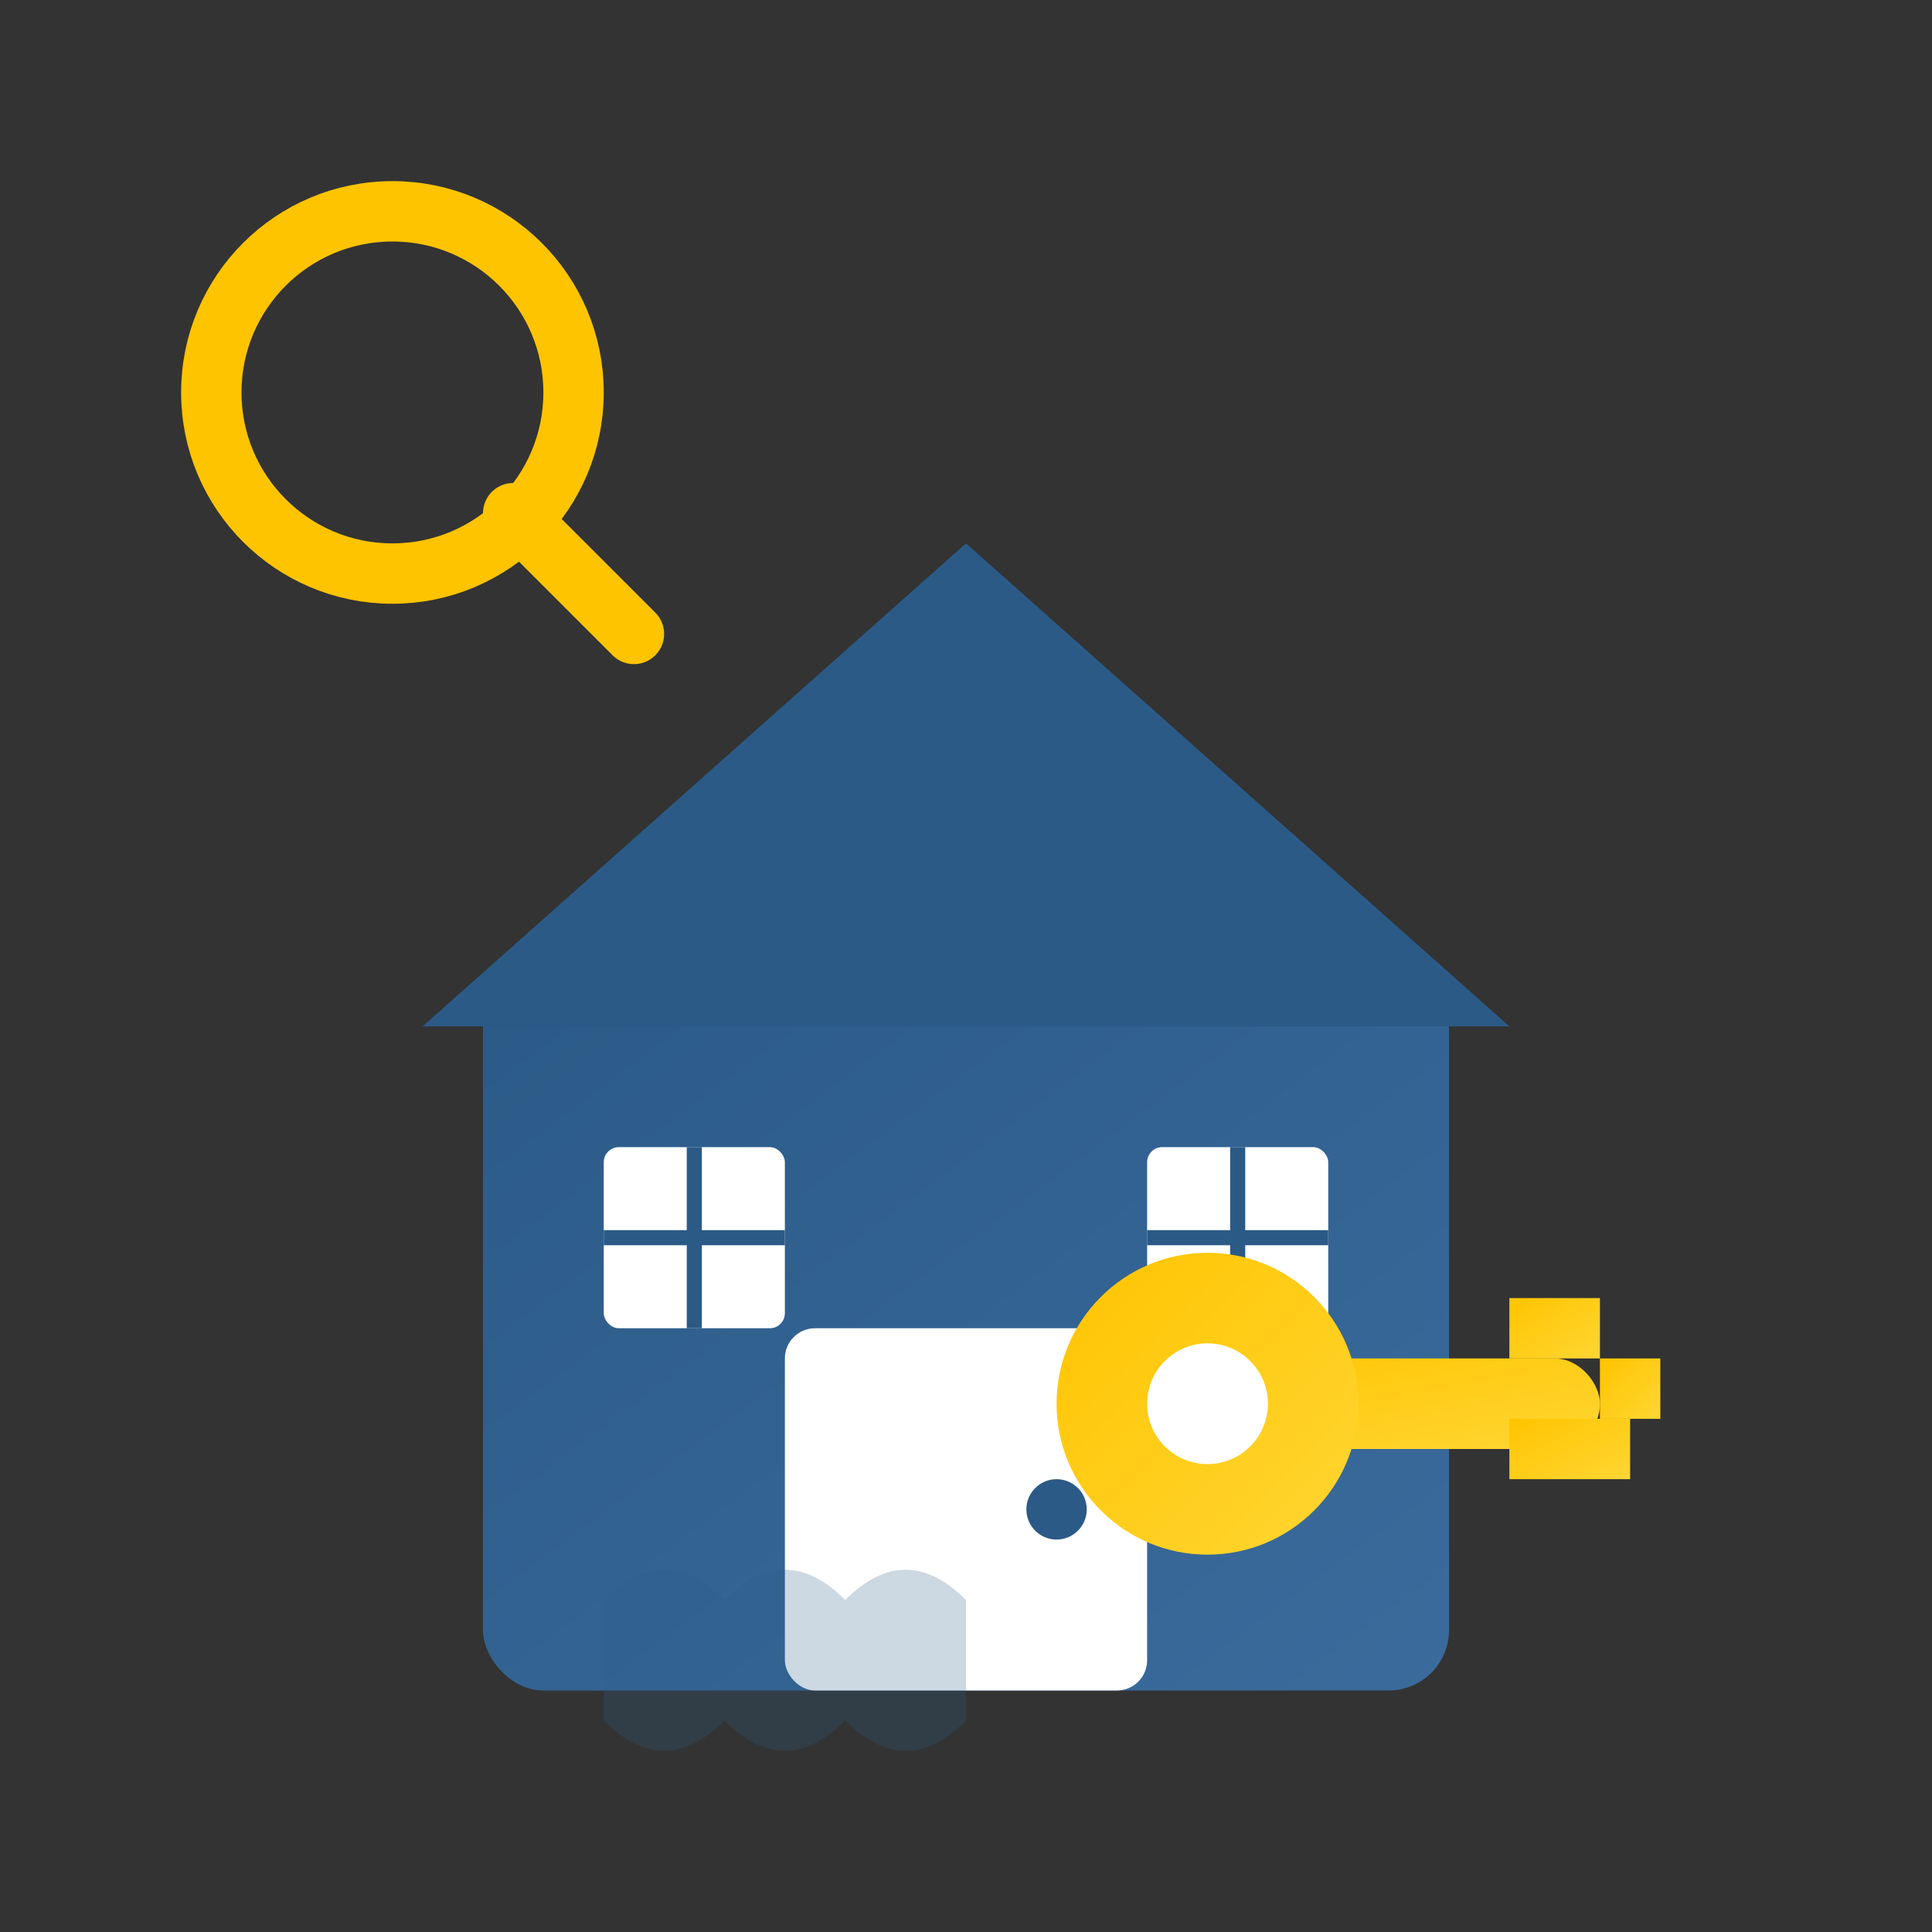 <svg xmlns="http://www.w3.org/2000/svg" viewBox="0 0 64 64" width="64" height="64">
  <rect x="0" y="0" width="64" height="64" fill="#333333" stroke="none"/>
  <defs>
    <linearGradient id="buyGradient" x1="0%" y1="0%" x2="100%" y2="100%">
      <stop offset="0%" style="stop-color:#2B5A87;stop-opacity:1" />
      <stop offset="100%" style="stop-color:#3A6B9C;stop-opacity:1" />
    </linearGradient>
    <linearGradient id="keyGradient" x1="0%" y1="0%" x2="100%" y2="100%">
      <stop offset="0%" style="stop-color:#FFC400;stop-opacity:1" />
      <stop offset="100%" style="stop-color:#FFD633;stop-opacity:1" />
    </linearGradient>
  </defs>
  
  <!-- House icon -->
  <g transform="translate(8, 12)">
    <!-- House base -->
    <rect x="8" y="20" width="32" height="24" fill="url(#buyGradient)" rx="2"/>
    
    <!-- House roof -->
    <polygon points="6,22 24,6 42,22" fill="#2B5A87"/>
    
    <!-- Door -->
    <rect x="18" y="32" width="12" height="12" fill="#FFF" rx="1"/>
    <circle cx="27" cy="38" r="1" fill="#2B5A87"/>
    
    <!-- Windows -->
    <rect x="12" y="26" width="6" height="6" fill="#FFF" rx="0.5"/>
    <rect x="30" y="26" width="6" height="6" fill="#FFF" rx="0.5"/>
    
    <!-- Window crosses -->
    <line x1="15" y1="26" x2="15" y2="32" stroke="#2B5A87" stroke-width="0.5"/>
    <line x1="12" y1="29" x2="18" y2="29" stroke="#2B5A87" stroke-width="0.5"/>
    <line x1="33" y1="26" x2="33" y2="32" stroke="#2B5A87" stroke-width="0.5"/>
    <line x1="30" y1="29" x2="36" y2="29" stroke="#2B5A87" stroke-width="0.5"/>
  </g>
  
  <!-- Key icon -->
  <g transform="translate(35, 35)">
    <!-- Key shaft -->
    <rect x="2" y="10" width="16" height="3" fill="url(#keyGradient)" rx="1.5"/>
    
    <!-- Key head -->
    <circle cx="5" cy="11.5" r="5" fill="url(#keyGradient)"/>
    <circle cx="5" cy="11.5" r="2" fill="#FFF"/>
    
    <!-- Key teeth -->
    <rect x="15" y="8" width="3" height="2" fill="url(#keyGradient)"/>
    <rect x="18" y="10" width="2" height="2" fill="url(#keyGradient)"/>
    <rect x="15" y="12" width="4" height="2" fill="url(#keyGradient)"/>
  </g>
  
  <!-- Hand holding gesture -->
  <g transform="translate(20, 45)" opacity="0.8">
    <path d="M 0 8 Q 2 6 4 8 Q 6 6 8 8 Q 10 6 12 8 L 12 12 Q 10 14 8 12 Q 6 14 4 12 Q 2 14 0 12 Z" 
          fill="#2B5A87" opacity="0.3"/>
  </g>
  
  <!-- Search magnifying glass -->
  <g transform="translate(5, 5)">
    <circle cx="8" cy="8" r="6" fill="none" stroke="#FFC400" stroke-width="2"/>
    <line x1="12" y1="12" x2="16" y2="16" stroke="#FFC400" stroke-width="2" stroke-linecap="round"/>
  </g>
</svg>
